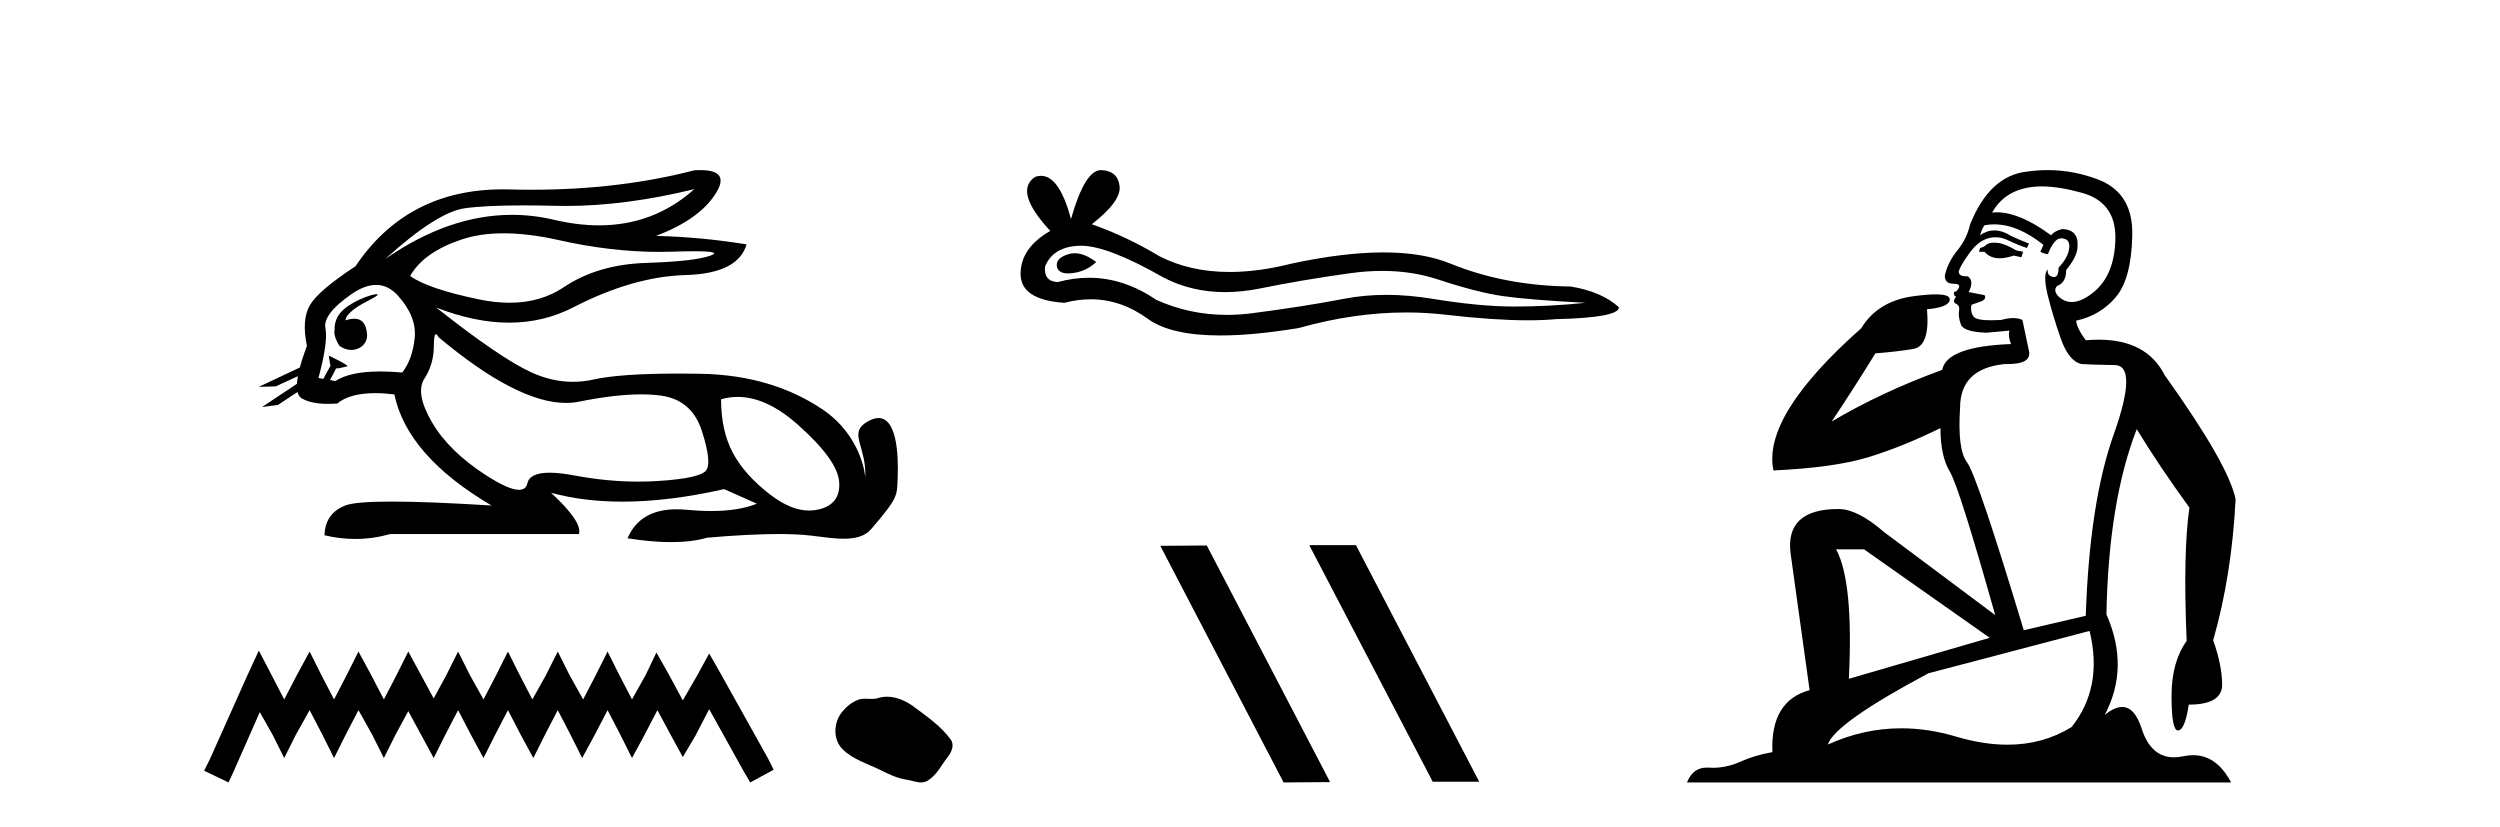<?xml version='1.0' encoding='UTF-8' standalone='yes'?><svg xmlns='http://www.w3.org/2000/svg' xmlns:xlink='http://www.w3.org/1999/xlink' width='124.0' height='41.0' ><path d='M 34.44 9.381 C 33.098 10.579 31.523 11.177 29.714 11.177 C 29.006 11.177 28.262 11.086 27.482 10.902 C 26.787 10.738 26.09 10.656 25.392 10.656 C 23.309 10.656 21.214 11.386 19.108 12.845 L 19.108 12.845 C 20.815 11.299 22.13 10.46 23.054 10.33 C 23.721 10.235 24.695 10.188 25.975 10.188 C 26.467 10.188 27.004 10.195 27.587 10.209 C 27.749 10.213 27.911 10.215 28.075 10.215 C 30.038 10.215 32.16 9.937 34.44 9.381 ZM 24.982 11.572 C 25.803 11.572 26.716 11.685 27.723 11.911 C 29.455 12.3 31.116 12.494 32.708 12.494 C 32.925 12.494 33.141 12.491 33.356 12.483 C 33.784 12.469 34.147 12.462 34.442 12.462 C 35.377 12.462 35.643 12.534 35.238 12.679 C 34.706 12.87 33.642 12.99 32.045 13.041 C 30.449 13.091 29.088 13.492 27.964 14.245 C 27.197 14.759 26.3 15.016 25.272 15.016 C 24.792 15.016 24.284 14.96 23.747 14.848 C 22.06 14.496 20.926 14.11 20.343 13.688 C 20.785 12.905 21.633 12.303 22.889 11.881 C 23.501 11.675 24.199 11.572 24.982 11.572 ZM 17.132 15.889 C 17.132 15.889 17.132 15.889 17.132 15.889 L 17.132 15.889 C 17.132 15.889 17.132 15.889 17.132 15.889 ZM 18.673 14.592 C 18.416 14.592 17.334 14.972 16.874 15.524 C 16.659 15.781 16.586 16.103 16.593 16.369 L 16.593 16.369 C 16.558 16.56 16.625 16.811 16.828 17.145 C 17.018 17.292 17.227 17.356 17.424 17.356 C 17.865 17.356 18.245 17.032 18.205 16.565 C 18.162 16.061 17.957 15.808 17.57 15.808 C 17.472 15.808 17.363 15.824 17.241 15.857 C 17.204 15.867 17.167 15.877 17.132 15.889 L 17.132 15.889 C 17.155 15.808 17.17 15.736 17.207 15.685 C 17.583 15.17 18.415 14.876 18.675 14.679 C 18.752 14.62 18.743 14.592 18.673 14.592 ZM 16.038 18.792 L 16.038 18.792 L 16.038 18.792 L 16.038 18.792 C 16.038 18.792 16.038 18.792 16.038 18.792 C 16.038 18.792 16.038 18.792 16.038 18.792 ZM 18.655 14.132 C 19.059 14.132 19.42 14.31 19.741 14.667 C 20.363 15.36 20.639 16.058 20.569 16.761 C 20.499 17.463 20.293 18.036 19.952 18.477 C 19.56 18.442 19.197 18.425 18.864 18.425 C 17.862 18.425 17.12 18.583 16.638 18.899 L 16.366 18.851 L 16.366 18.851 C 16.448 18.707 16.604 18.417 16.673 18.268 L 16.673 18.268 C 16.695 18.27 16.718 18.27 16.743 18.27 C 16.758 18.27 16.774 18.27 16.791 18.27 L 17.228 18.17 C 17.356 18.141 16.307 17.633 16.295 17.633 C 16.294 17.633 16.298 17.635 16.307 17.639 L 16.378 18.084 C 16.381 18.103 16.387 18.123 16.396 18.142 L 16.396 18.142 C 16.276 18.356 16.107 18.652 16.038 18.792 L 16.038 18.792 L 15.795 18.749 C 16.116 17.564 16.232 16.74 16.141 16.279 C 16.051 15.817 16.473 15.26 17.406 14.607 C 17.859 14.29 18.276 14.132 18.655 14.132 ZM 21.624 16.578 C 21.66 16.578 21.705 16.629 21.759 16.73 C 24.352 18.9 26.458 19.985 28.074 19.985 C 28.298 19.985 28.512 19.965 28.717 19.923 C 29.912 19.681 30.94 19.561 31.803 19.561 C 32.158 19.561 32.485 19.581 32.783 19.622 C 33.807 19.763 34.485 20.35 34.816 21.384 C 35.148 22.418 35.218 23.066 35.027 23.327 C 34.836 23.588 34.058 23.764 32.693 23.854 C 32.352 23.877 32.008 23.888 31.662 23.888 C 30.625 23.888 29.568 23.786 28.491 23.583 C 28.006 23.491 27.597 23.446 27.262 23.446 C 26.605 23.446 26.236 23.622 26.157 23.975 C 26.108 24.188 25.97 24.295 25.742 24.295 C 25.402 24.295 24.863 24.058 24.123 23.583 C 22.889 22.79 21.99 21.911 21.428 20.947 C 20.865 19.984 20.74 19.261 21.051 18.779 C 21.362 18.297 21.518 17.76 21.518 17.167 C 21.518 16.774 21.553 16.578 21.624 16.578 ZM 36.588 19.687 C 37.543 19.687 38.534 20.143 39.56 21.053 C 40.886 22.228 41.574 23.181 41.624 23.914 C 41.674 24.647 41.333 25.099 40.6 25.27 C 40.448 25.305 40.293 25.323 40.136 25.323 C 39.535 25.323 38.897 25.064 38.22 24.547 C 37.367 23.894 36.744 23.201 36.353 22.468 C 35.961 21.736 35.765 20.847 35.765 19.803 C 36.037 19.726 36.311 19.687 36.588 19.687 ZM 34.741 8.437 C 34.647 8.437 34.547 8.44 34.44 8.447 C 31.959 9.09 29.268 9.411 26.366 9.411 C 26.003 9.411 25.637 9.406 25.268 9.396 C 25.158 9.393 25.048 9.391 24.94 9.391 C 21.777 9.391 19.341 10.663 17.632 13.206 C 16.407 14.01 15.654 14.652 15.373 15.134 C 15.092 15.616 15.042 16.289 15.223 17.152 C 15.072 17.556 14.955 17.915 14.873 18.227 L 14.873 18.227 L 12.837 19.188 L 13.677 19.165 L 14.776 18.659 L 14.776 18.659 C 14.751 18.797 14.735 18.923 14.729 19.037 L 14.729 19.037 L 12.997 20.189 L 13.783 20.086 L 14.757 19.443 L 14.757 19.443 C 14.794 19.592 14.864 19.697 14.967 19.758 C 15.277 19.941 15.711 20.032 16.268 20.032 C 16.413 20.032 16.567 20.026 16.729 20.014 C 17.146 19.671 17.773 19.5 18.61 19.5 C 18.902 19.5 19.218 19.52 19.56 19.562 C 19.982 21.59 21.588 23.427 24.38 25.074 C 22.291 24.943 20.642 24.878 19.432 24.878 C 18.222 24.878 17.452 24.943 17.12 25.074 C 16.458 25.335 16.116 25.827 16.096 26.55 C 16.609 26.671 17.117 26.732 17.622 26.732 C 18.203 26.732 18.779 26.651 19.349 26.49 L 28.717 26.49 C 28.837 26.088 28.376 25.405 27.331 24.441 L 27.331 24.441 C 28.405 24.735 29.586 24.882 30.874 24.882 C 32.404 24.882 34.084 24.675 35.916 24.261 L 37.542 24.984 C 36.945 25.225 36.186 25.346 35.267 25.346 C 34.888 25.346 34.482 25.326 34.048 25.285 C 33.878 25.269 33.714 25.261 33.557 25.261 C 32.346 25.261 31.535 25.741 31.127 26.7 C 31.929 26.826 32.65 26.889 33.29 26.889 C 33.978 26.889 34.573 26.816 35.072 26.67 C 36.472 26.549 37.654 26.488 38.618 26.488 C 39.245 26.488 39.78 26.514 40.223 26.565 C 40.765 26.628 41.336 26.72 41.851 26.72 C 42.404 26.72 42.891 26.613 43.205 26.249 C 44.563 24.671 44.488 24.59 44.523 23.733 C 44.578 22.373 44.436 20.735 43.574 20.735 C 43.418 20.735 43.237 20.789 43.03 20.909 C 42.039 21.481 42.981 22.103 42.919 23.679 C 42.919 23.679 42.78 21.626 40.765 20.285 C 39.161 19.216 37.181 18.578 34.711 18.538 C 34.345 18.532 33.995 18.529 33.66 18.529 C 31.736 18.529 30.329 18.627 29.44 18.824 C 29.097 18.9 28.755 18.938 28.414 18.938 C 27.717 18.938 27.025 18.779 26.337 18.462 C 25.313 17.99 23.747 16.921 21.638 15.255 L 21.638 15.255 C 22.917 15.754 24.121 16.004 25.251 16.004 C 26.392 16.004 27.457 15.749 28.446 15.239 C 30.414 14.225 32.266 13.693 34.003 13.643 C 35.74 13.593 36.749 13.086 37.03 12.122 C 35.564 11.881 34.068 11.74 32.542 11.7 C 33.968 11.158 34.952 10.46 35.494 9.607 C 35.99 8.827 35.739 8.437 34.741 8.437 Z' style='fill:#000000;stroke:none' /><path d='M 12.838 32.268 L 12.256 33.528 L 10.415 37.646 L 10.124 38.228 L 11.336 38.809 L 11.626 38.179 L 12.886 35.321 L 13.516 36.435 L 14.097 37.598 L 14.679 36.435 L 15.357 35.224 L 15.987 36.435 L 16.569 37.598 L 17.15 36.435 L 17.78 35.224 L 18.458 36.435 L 19.04 37.598 L 19.621 36.435 L 20.251 35.272 L 20.881 36.435 L 21.511 37.598 L 22.092 36.435 L 22.722 35.224 L 23.352 36.435 L 23.982 37.598 L 24.564 36.435 L 25.193 35.224 L 25.823 36.435 L 26.453 37.598 L 27.035 36.435 L 27.665 35.224 L 28.294 36.435 L 28.876 37.598 L 29.506 36.435 L 30.136 35.224 L 30.766 36.435 L 31.347 37.598 L 31.977 36.435 L 32.607 35.224 L 33.285 36.484 L 33.867 37.55 L 34.497 36.484 L 35.175 35.175 L 36.871 38.228 L 37.21 38.809 L 38.373 38.179 L 38.082 37.598 L 35.756 33.431 L 35.175 32.413 L 34.594 33.479 L 33.867 34.739 L 33.188 33.479 L 32.558 32.365 L 32.025 33.479 L 31.347 34.691 L 30.717 33.479 L 30.136 32.316 L 29.554 33.479 L 28.924 34.691 L 28.246 33.479 L 27.665 32.316 L 27.083 33.479 L 26.405 34.691 L 25.775 33.479 L 25.193 32.316 L 24.612 33.479 L 23.982 34.691 L 23.304 33.479 L 22.722 32.316 L 22.141 33.479 L 21.511 34.642 L 20.881 33.479 L 20.251 32.316 L 19.67 33.479 L 19.04 34.691 L 18.41 33.479 L 17.78 32.316 L 17.198 33.479 L 16.569 34.691 L 15.939 33.479 L 15.357 32.316 L 14.727 33.479 L 14.097 34.691 L 13.468 33.479 L 12.838 32.268 Z' style='fill:#000000;stroke:none' /><path d='M 43.997 34.557 C 43.847 34.557 43.696 34.579 43.548 34.626 C 43.448 34.658 43.345 34.666 43.241 34.666 C 43.13 34.666 43.018 34.657 42.908 34.657 C 42.804 34.657 42.702 34.665 42.602 34.697 C 42.262 34.807 41.969 35.058 41.748 35.338 C 41.346 35.848 41.305 36.676 41.789 37.158 C 42.317 37.686 43.054 37.884 43.701 38.21 C 44.106 38.415 44.522 38.607 44.974 38.673 C 45.205 38.707 45.448 38.809 45.684 38.809 C 45.792 38.809 45.899 38.788 46.001 38.727 C 46.461 38.458 46.691 37.947 47.01 37.541 C 47.202 37.296 47.353 36.949 47.153 36.676 C 46.677 36.025 45.999 35.556 45.358 35.076 C 44.968 34.784 44.486 34.557 43.997 34.557 Z' style='fill:#000000;stroke:none' /><path d='M 53.304 12.56 Q 53.135 12.56 52.975 12.612 Q 52.349 12.814 52.423 13.218 Q 52.485 13.561 52.982 13.561 Q 53.072 13.561 53.177 13.549 Q 53.857 13.476 54.372 12.998 Q 53.797 12.56 53.304 12.56 ZM 53.623 12.188 Q 54.95 12.188 57.719 13.77 Q 59.108 14.489 60.765 14.489 Q 61.564 14.489 62.426 14.322 Q 64.596 13.88 66.987 13.549 Q 67.799 13.437 68.56 13.437 Q 70.039 13.437 71.326 13.862 Q 73.276 14.506 74.563 14.689 Q 75.85 14.873 78.645 15.02 Q 76.843 15.204 75.115 15.204 Q 73.386 15.204 71.032 14.818 Q 69.855 14.625 68.766 14.625 Q 67.676 14.625 66.674 14.818 Q 64.67 15.204 62.114 15.535 Q 61.475 15.618 60.858 15.618 Q 59.006 15.618 57.351 14.873 Q 55.744 13.777 54.013 13.777 Q 53.249 13.777 52.46 13.991 Q 51.761 13.954 51.835 13.218 Q 52.239 12.225 53.563 12.189 Q 53.592 12.188 53.623 12.188 ZM 54.606 8.437 Q 53.81 8.437 53.122 10.865 Q 52.546 8.721 51.636 8.721 Q 51.5 8.721 51.356 8.768 Q 50.253 9.467 52.092 11.453 Q 50.621 12.299 50.621 13.586 Q 50.621 14.873 52.791 15.02 Q 53.462 14.845 54.101 14.845 Q 55.601 14.845 56.928 15.811 Q 58.065 16.639 60.532 16.639 Q 62.176 16.639 64.412 16.271 Q 67.159 15.498 69.75 15.498 Q 70.733 15.498 71.694 15.609 Q 74.096 15.887 75.786 15.887 Q 76.553 15.887 77.174 15.83 Q 80.3 15.756 80.3 15.241 Q 79.454 14.469 77.91 14.211 Q 74.636 14.175 71.933 13.071 Q 70.582 12.52 68.619 12.52 Q 66.656 12.52 64.081 13.071 Q 62.421 13.49 60.99 13.49 Q 59.029 13.49 57.498 12.704 Q 55.917 11.747 54.151 11.122 Q 55.623 9.982 55.531 9.228 Q 55.439 8.474 54.63 8.437 Q 54.618 8.437 54.606 8.437 Z' style='fill:#000000;stroke:none' /><path d='M 64.982 27.039 L 64.948 27.056 L 71.064 38.775 L 73.37 38.775 L 67.254 27.039 ZM 59.857 27.056 L 57.551 27.073 L 63.667 38.809 L 65.973 38.792 L 59.857 27.056 Z' style='fill:#000000;stroke:none' /><path d='M 98.909 12.036 Q 98.655 12.036 98.535 12.129 Q 98.399 12.266 98.211 12.3 L 98.159 12.488 L 98.433 12.488 Q 98.703 12.81 99.181 12.81 Q 99.489 12.81 99.885 12.676 L 100.26 12.761 L 100.346 12.488 L 100.004 12.419 Q 99.44 12.078 99.065 12.044 Q 98.981 12.036 98.909 12.036 ZM 101.268 9.246 Q 102.107 9.246 103.215 9.55 Q 104.958 10.011 104.923 11.839 Q 104.889 13.649 103.83 14.503 Q 103.237 14.98 102.759 14.98 Q 102.399 14.98 102.105 14.708 Q 101.815 14.401 102.037 14.179 Q 102.481 14.025 102.481 13.393 Q 103.045 12.71 103.045 12.232 Q 103.113 11.395 102.293 11.36 Q 101.917 11.446 101.729 11.668 Q 100.186 10.53 99.027 10.53 Q 98.916 10.53 98.808 10.541 L 98.808 10.541 Q 99.338 9.601 100.397 9.345 Q 100.788 9.246 101.268 9.246 ZM 98.914 11.128 Q 100.081 11.128 101.354 12.146 L 101.2 12.488 Q 101.439 12.607 101.576 12.607 Q 101.883 11.822 102.225 11.822 Q 102.669 11.822 102.635 12.266 Q 102.6 12.761 102.105 13.274 Q 102.105 13.743 101.877 13.743 Q 101.848 13.743 101.815 13.735 Q 101.507 13.649 101.576 13.359 L 101.576 13.359 Q 101.319 13.581 101.558 14.606 Q 101.815 15.648 102.208 16.775 Q 102.6 17.902 103.232 18.056 Q 103.728 18.09 104.889 18.107 Q 106.051 18.124 104.855 21.506 Q 103.642 24.888 103.454 30.542 L 100.38 31.26 Q 98.057 23.573 97.562 22.924 Q 97.083 22.292 97.22 20.225 Q 97.22 18.278 99.44 18.056 Q 99.505 18.058 99.566 18.058 Q 100.783 18.058 100.636 17.407 Q 100.499 16.741 100.312 15.87 Q 100.124 15.776 99.859 15.776 Q 99.594 15.776 99.253 15.87 Q 98.979 15.886 98.76 15.886 Q 98.047 15.886 97.903 15.716 Q 97.715 15.494 97.784 15.118 L 98.313 14.93 Q 98.535 14.811 98.433 14.64 L 97.647 14.486 Q 97.937 13.923 97.596 13.701 Q 97.546 13.704 97.503 13.704 Q 97.152 13.704 97.152 13.461 Q 97.22 13.205 97.647 12.607 Q 98.057 12.01 98.552 11.839 Q 98.766 11.768 98.979 11.768 Q 99.278 11.768 99.577 11.907 Q 100.072 12.146 100.534 12.3 L 100.636 12.078 Q 100.226 11.924 99.748 11.702 Q 99.315 11.429 98.92 11.429 Q 98.549 11.429 98.211 11.668 Q 98.313 11.326 98.433 11.173 Q 98.671 11.128 98.914 11.128 ZM 92.454 27.246 L 98.689 31.635 L 91.703 33.668 Q 91.942 28.851 91.071 27.246 ZM 103.642 31.294 Q 104.326 34.078 102.754 36.059 Q 101.336 36.937 99.571 36.937 Q 98.381 36.937 97.032 36.538 Q 95.642 36.124 94.303 36.124 Q 92.433 36.124 90.661 36.93 Q 91.003 35.871 95.649 33.395 L 103.642 31.294 ZM 101.567 8.437 Q 101.071 8.437 100.568 8.508 Q 98.689 8.696 97.715 11.138 Q 97.562 11.822 97.1 12.402 Q 96.622 12.983 96.468 13.649 Q 96.434 14.076 96.913 14.076 Q 97.374 14.076 97.032 14.452 Q 96.895 14.452 96.913 14.572 Q 96.93 14.708 97.032 14.708 Q 96.81 14.965 97.015 15.067 Q 97.22 15.152 97.169 15.426 Q 97.117 15.682 97.254 16.075 Q 97.374 16.468 98.535 16.502 L 99.663 16.399 L 99.663 16.399 Q 99.594 16.69 99.748 17.065 Q 96.554 17.185 96.332 18.347 Q 93.326 19.44 90.849 20.909 Q 91.891 19.354 93.018 17.527 Q 94.111 17.441 94.914 17.305 Q 95.734 17.151 95.58 15.34 Q 96.708 15.238 96.708 14.845 Q 96.708 14.601 96.015 14.601 Q 95.593 14.601 94.914 14.691 Q 93.138 14.93 92.318 16.28 Q 87.399 20.635 87.962 23.334 Q 90.951 23.197 92.642 22.685 Q 94.333 22.173 96.246 21.233 Q 96.246 22.634 96.725 23.42 Q 97.186 24.205 98.962 30.508 L 93.428 26.374 Q 92.13 25.247 91.19 25.247 Q 88.526 25.247 88.816 27.468 L 89.756 34.232 Q 87.808 34.761 87.911 37.306 Q 87.023 37.46 86.271 37.802 Q 85.622 38.082 84.96 38.082 Q 84.856 38.082 84.751 38.075 Q 84.704 38.072 84.659 38.072 Q 83.964 38.072 83.675 38.809 L 110.663 38.809 Q 109.951 37.457 108.777 37.457 Q 108.542 37.457 108.288 37.511 Q 108.046 37.563 107.828 37.563 Q 106.681 37.563 106.222 36.128 Q 105.882 35.067 105.259 35.067 Q 104.879 35.067 104.394 35.461 Q 105.641 33.104 104.479 30.474 Q 104.582 24.888 105.982 21.284 Q 107.093 23.112 108.596 25.179 Q 108.271 27.399 108.459 31.789 Q 107.708 32.831 107.708 34.522 Q 107.708 36.23 108.026 36.23 Q 108.029 36.23 108.032 36.23 Q 108.374 36.213 108.562 34.949 Q 110.218 34.949 110.218 33.958 Q 110.218 33.019 109.774 31.755 Q 110.697 28.527 110.885 24.769 Q 110.56 23.078 107.366 18.603 Q 106.474 16.848 104.095 16.848 Q 103.787 16.848 103.454 16.878 Q 103.01 16.28 102.976 15.904 Q 104.172 15.648 104.94 14.742 Q 105.709 13.837 105.76 11.719 Q 105.829 9.601 104.104 8.918 Q 102.858 8.437 101.567 8.437 Z' style='fill:#000000;stroke:none' /></svg>